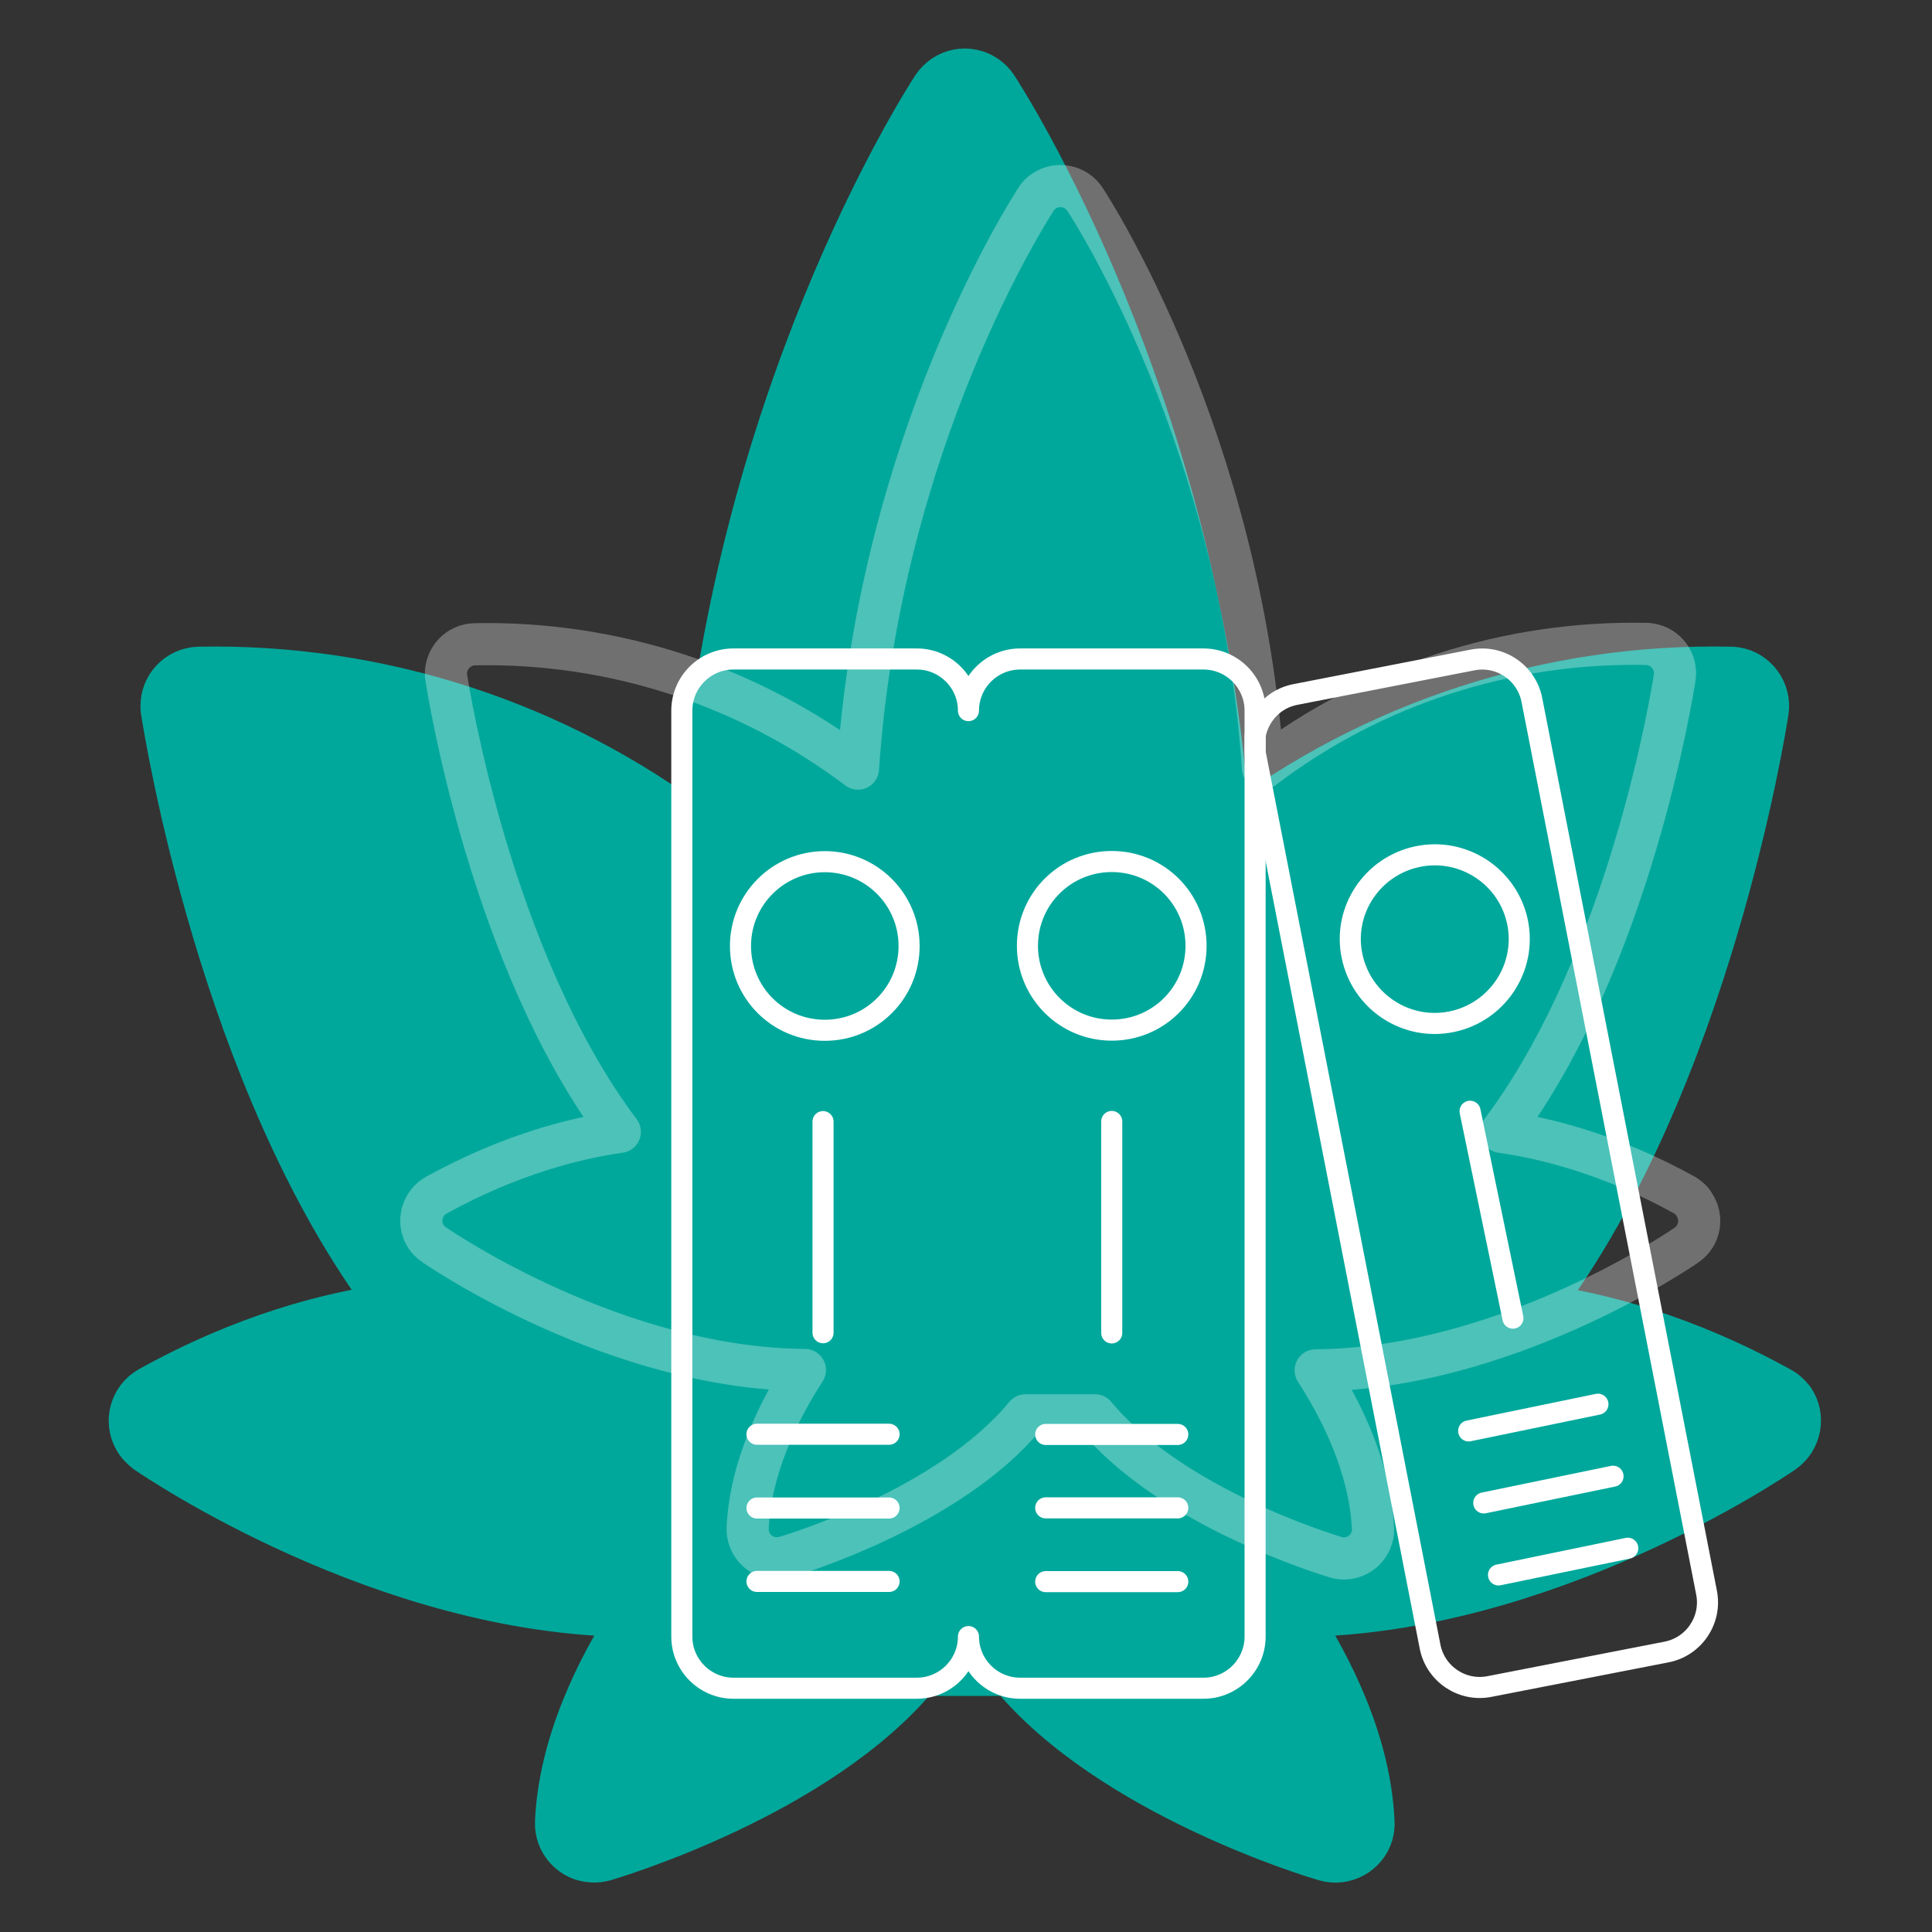 <?xml version="1.0" encoding="utf-8"?>
<!-- Generator: Adobe Illustrator 25.0.0, SVG Export Plug-In . SVG Version: 6.00 Build 0)  -->
<svg version="1.1" id="Layer_1" xmlns="http://www.w3.org/2000/svg" xmlns:xlink="http://www.w3.org/1999/xlink" x="0px" y="0px"
	 viewBox="0 0 550 550" style="enable-background:new 0 0 550 550;" xml:space="preserve">
<rect x="0" y="0" width="550" height="550" fill="#333333" stroke="none"/>
<style type="text/css">
	.st0{fill:#00A89B;}
	.st1{fill:#00A89B;stroke:#00A89B;stroke-width:12;stroke-linecap:round;stroke-linejoin:round;}
	.st2{opacity:0.298;}
	.st3{fill:none;stroke:#FFFFFF;stroke-width:12;stroke-linecap:round;stroke-linejoin:round;}
	.st4{fill:none;stroke:#FFFFFF;stroke-width:6;stroke-linecap:round;stroke-linejoin:round;}
</style>
<g>
	<g id="a">
		<path class="st0" d="M506.8,395.1c-27.5-15.2-51.6-21.2-68.1-23.5c47.9-63.8,63.7-164,64.5-169c0.9-5.9-3.2-11.5-9.1-12.4
			c-0.5-0.1-1-0.1-1.4-0.1C441.2,189,391,205.3,350,236.4c-8.3-121.8-63.7-207.7-66.3-211.7c-3.3-5-10-6.4-15-3.1
			c-1.2,0.8-2.3,1.9-3.1,3.1c-2.6,4-58,89.9-66.3,211.7c-41-31-91.2-47.3-142.6-46.3c-6,0.1-10.8,5-10.7,11c0,0.5,0,1,0.1,1.4
			c0.8,5,16.5,105.2,64.5,169c-16.6,2.3-40.7,8.3-68.1,23.5c-5.2,2.9-7.1,9.5-4.2,14.7c0.8,1.5,2,2.7,3.3,3.7
			c3.2,2.2,67.9,46.1,138,46.6c-9.5,14.7-20.3,36.2-21.3,58.6c-0.3,6,4.4,11.1,10.3,11.3c1.2,0.1,2.4-0.1,3.6-0.4
			c2.6-0.8,61.1-18.2,89.5-52.7h25.9c28.4,34.5,87,52,89.5,52.7c5.7,1.7,11.8-1.6,13.5-7.3c0.3-1.2,0.5-2.4,0.4-3.6
			c-1-22.5-11.8-43.9-21.3-58.6c70.1-0.6,134.8-44.4,138-46.6c4.9-3.4,6.2-10.2,2.8-15.1C509.5,397,508.3,395.9,506.8,395.1
			L506.8,395.1z"/>
		<path class="st1" d="M506.8,395.1c-27.5-15.2-51.6-21.2-68.1-23.5c47.9-63.8,63.7-164,64.5-169c0.9-5.9-3.2-11.5-9.1-12.4
			c-0.5-0.1-1-0.1-1.4-0.1C441.2,189,391,205.3,350,236.4c-8.3-121.8-63.7-207.7-66.3-211.7c-3.3-5-10-6.4-15-3.1
			c-1.2,0.8-2.3,1.9-3.1,3.1c-2.6,4-58,89.9-66.3,211.7c-41-31-91.2-47.3-142.6-46.3c-6,0.1-10.8,5-10.7,11c0,0.5,0,1,0.1,1.4
			c0.8,5,16.5,105.2,64.5,169c-16.6,2.3-40.7,8.3-68.1,23.5c-5.2,2.9-7.1,9.5-4.2,14.7c0.8,1.5,2,2.7,3.3,3.7
			c3.2,2.2,67.9,46.1,138,46.6c-9.5,14.7-20.3,36.2-21.3,58.6c-0.3,6,4.4,11.1,10.3,11.3c1.2,0.1,2.4-0.1,3.6-0.4
			c2.6-0.8,61.1-18.2,89.5-52.7h25.9c28.4,34.5,87,52,89.5,52.7c5.7,1.7,11.8-1.6,13.5-7.3c0.3-1.2,0.5-2.4,0.4-3.6
			c-1-22.5-11.8-43.9-21.3-58.6c70.1-0.6,134.8-44.4,138-46.6c4.9-3.4,6.2-10.2,2.8-15.1C509.5,397,508.3,395.9,506.8,395.1
			L506.8,395.1z"/>
		<g transform="translate(-1081.553 -1161.89)" class="st2">
			<path class="st3" d="M1561.1,1502.1c-21-11.6-39.5-16.2-52.2-18c36.7-48.8,48.8-125.5,49.4-129.3c0.7-4.5-2.4-8.8-7-9.5
				c-0.4-0.1-0.7-0.1-1.1-0.1c-39.3-0.8-77.8,11.6-109.1,35.4c-6.3-93.3-48.7-159-50.7-162c-2.5-3.8-7.7-4.9-11.5-2.4
				c-1,0.6-1.8,1.4-2.4,2.4c-2,3.1-44.4,68.8-50.7,162.1c-31.4-23.7-69.8-36.2-109.1-35.4c-4.6,0.1-8.2,3.9-8.2,8.4
				c0,0.4,0,0.7,0.1,1.1c0.6,3.8,12.7,80.5,49.4,129.3c-12.7,1.8-31.1,6.4-52.2,18c-4,2.2-5.5,7.3-3.3,11.3c0.6,1.1,1.5,2.1,2.6,2.8
				c2.4,1.7,52,35.3,105.6,35.7c-7.3,11.3-15.5,27.7-16.3,44.9c-0.2,4.6,3.3,8.5,7.9,8.7c0.9,0,1.8-0.1,2.7-0.3
				c2-0.6,46.8-14,68.5-40.4h19.8c21.8,26.4,66.6,39.8,68.5,40.4c4.4,1.3,9-1.2,10.3-5.6c0.3-0.9,0.4-1.8,0.3-2.7
				c-0.8-17.2-9-33.6-16.3-44.9c53.6-0.4,103.2-34,105.6-35.7c3.8-2.6,4.7-7.8,2.1-11.6C1563.2,1503.6,1562.2,1502.8,1561.1,1502.1
				L1561.1,1502.1z"/>
		</g>
		<path class="st4" d="M357.3,209.4v-7.1c0-8.1-6.6-14.7-14.7-14.7h-52.2c-8.1,0-14.7,6.6-14.7,14.7c0-8.1-6.6-14.7-14.7-14.7h-52.2
			c-8.1,0-14.7,6.6-14.7,14.7v263.6c0,8.1,6.6,14.7,14.7,14.7c0,0,0,0,0,0h52.2c8.1,0,14.7-6.6,14.7-14.7c0,0,0,0,0,0
			c0,8.1,6.6,14.7,14.7,14.7c0,0,0,0,0,0h52.2c8.1,0,14.7-6.6,14.7-14.7c0,0,0,0,0,0L357.3,209.4L357.3,209.4z"/>
		<path class="st4" d="M357.4,214.7l49.7,254c1.5,7.8,9.1,13,17,11.4c0,0,0,0,0,0l50.3-9.8c7.8-1.5,13-9.1,11.4-17l-49.7-254
			c-1.5-7.8-9.1-13-17-11.4c0,0,0,0,0,0l-50.3,9.8c-5.9,1.1-10.4,5.8-11.5,11.7v5C357.3,214.5,357.3,214.6,357.4,214.7L357.4,214.7z
			"/>
		<g transform="translate(384.398 243.352)">
			<path class="st4" d="M74.8,176.9L74.8,176.9L38,184.5"/>
			<line class="st4" x1="33.7" y1="164" x2="70.5" y2="156.4"/>
			<path class="st4" d="M79,197.4L79,197.4L42.2,205"/>
			<line class="st4" x1="46.3" y1="131.9" x2="34.1" y2="73"/>
			<path class="st4" d="M19.2,0.5c13-2.7,25.7,5.7,28.4,18.6c0,0,0,0,0,0c2.7,13-5.7,25.7-18.7,28.4c-13,2.7-25.7-5.7-28.4-18.7
				C-2.2,15.9,6.2,3.2,19.2,0.5L19.2,0.5z"/>
		</g>
		<g transform="translate(292.489 245.256)">
			<path class="st4" d="M42.8,184H5.2"/>
			<line class="st4" x1="5.2" y1="163.1" x2="42.8" y2="163.1"/>
			<path class="st4" d="M42.8,205H5.2"/>
			<line class="st4" x1="24" y1="134.2" x2="24" y2="74"/>
			<path class="st4" d="M24,0c13.3,0,24,10.7,24,24c0,0,0,0,0,0c0,13.3-10.7,24-24,24c0,0,0,0,0,0C10.7,48,0,37.2,0,24
				C0,10.7,10.7,0,24,0z"/>
		</g>
		<line class="st4" x1="215.5" y1="408.3" x2="253.1" y2="408.3"/>
		<path class="st4" d="M253.1,429.3h-37.6"/>
		<path class="st4" d="M253.1,450.2h-37.6"/>
		<line class="st4" x1="234.3" y1="379.4" x2="234.3" y2="319.3"/>
		<path class="st4" d="M234.8,245.3c13.2,0,24,10.7,24,24c0,13.3-10.7,24-24,24c-13.3,0-24-10.7-24-24
			C210.8,256,221.6,245.3,234.8,245.3z"/>
	</g>
</g>
</svg>
